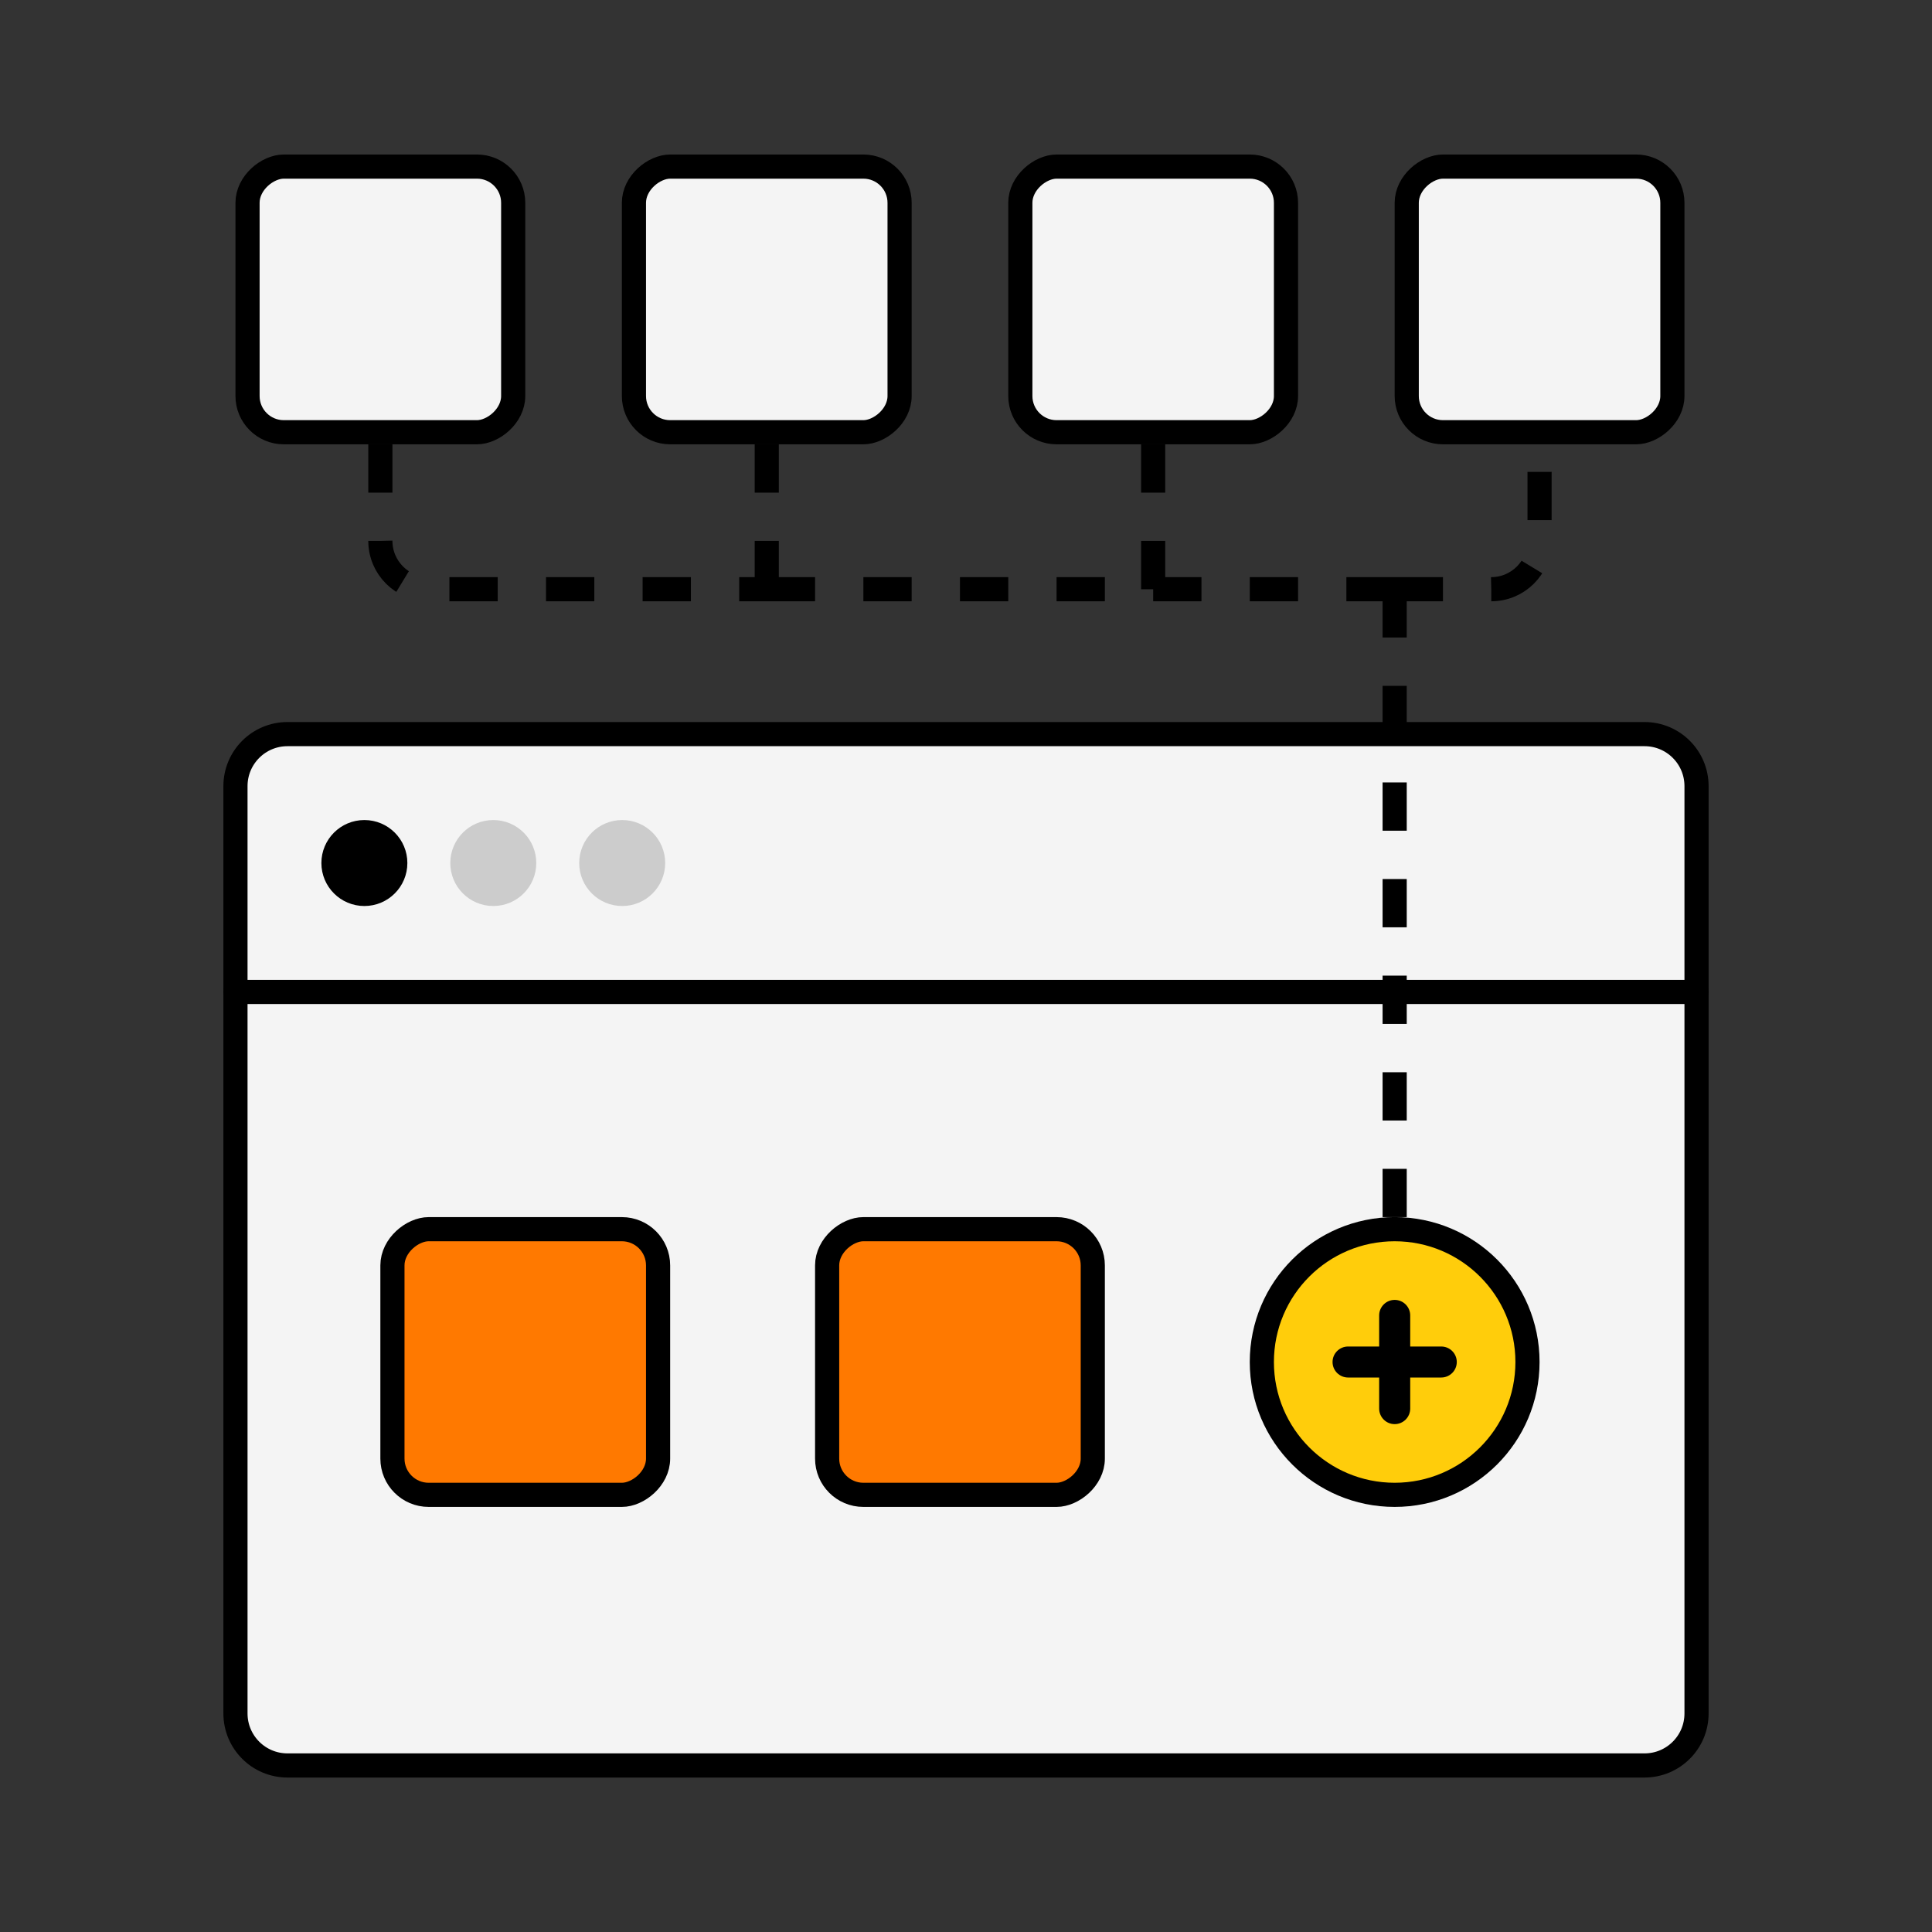 <?xml version="1.0" encoding="UTF-8" standalone="no"?>
<!-- Created with Keyshape -->
<svg xmlns="http://www.w3.org/2000/svg" viewBox="0 0 40 40" text-rendering="geometricPrecision" shape-rendering="geometricPrecision" style="white-space: pre;">
    <rect x="0" y="0" width="40" height="40" fill="#333333" stroke="none"/>
    <style>
@keyframes a0_t { 0% { transform: translate(-19.625px,35.199px) rotate(-90deg) scale(1,1) translate(4.25px,27.75px); } 13.333% { transform: translate(4.325px,30.149px) rotate(-90deg) scale(0.2,0.2) translate(4.25px,27.75px); } 26.667% { transform: translate(-19.625px,35.199px) rotate(-90deg) scale(1,1) translate(4.25px,27.75px); } 53.333% { transform: translate(-19.625px,35.199px) rotate(-90deg) scale(1,1) translate(4.25px,27.75px); } 66.667% { transform: translate(4.325px,30.149px) rotate(-90deg) scale(0.2,0.2) translate(4.25px,27.75px); } 80% { transform: translate(-19.625px,35.199px) rotate(-90deg) scale(1,1) translate(4.25px,27.75px); } 100% { transform: translate(-19.625px,35.199px) rotate(-90deg) scale(1,1) translate(4.25px,27.75px); } }
@keyframes a1_t { 0% { transform: translate(-10.625px,44.199px) rotate(-90deg) scale(1,1) translate(13.25px,27.75px); } 20% { transform: translate(-10.625px,44.199px) rotate(-90deg) scale(1,1) translate(13.25px,27.75px); } 33.333% { transform: translate(11.675px,33.138px) rotate(-90deg) scale(0.3,0.3) translate(13.25px,27.75px); } 46.667% { transform: translate(-10.625px,44.199px) rotate(-90deg) scale(1,1) translate(13.25px,27.75px); } 73.333% { transform: translate(-10.625px,44.199px) rotate(-90deg) scale(1,1) translate(13.25px,27.75px); } 86.667% { transform: translate(11.675px,33.138px) rotate(-90deg) scale(0.3,0.3) translate(13.25px,27.75px); } 100% { transform: translate(-10.625px,44.199px) rotate(-90deg) scale(1,1) translate(13.25px,27.75px); } }
    </style>
    <path d="M2.077,12L30.173,12C30.768,12,31.25,12.482,31.25,13.077L31.25,32.276C31.25,32.871,30.768,33.353,30.173,33.353L2.077,33.353C1.482,33.353,1,32.871,1,32.276L1,13.077C1,12.482,1.482,12,2.077,12Z" fill="#F4F4F4" stroke="black" stroke-width="0.5" stroke-miterlimit="10" transform="translate(20,25.875) translate(-16.125,-22.676)"/>
    <path d="M31.25,17.338L1,17.338" stroke="black" stroke-width="0.5" stroke-linecap="round" fill="none" transform="translate(20,20.537) translate(-16.125,-17.338)"/>
    <ellipse rx="0.89" ry="0.89" fill="black" transform="translate(7.544,17.868)"/>
    <ellipse rx="0.89" ry="0.89" fill="#CCCCCC" transform="translate(10.213,17.868)"/>
    <ellipse rx="0.89" ry="0.89" fill="#CCCCCC" transform="translate(12.882,17.868)"/>
    <rect width="5.5" height="5.5" rx="0.75" fill="#FF7900" stroke="black" stroke-width="0.5" transform="translate(-19.625,35.199) rotate(-90) translate(4.25,27.75)" style="animation: 1.5s linear both a0_t;"/>
    <rect width="5.5" height="5.5" rx="0.75" fill="#F4F4F4" stroke="black" stroke-width="0.5" transform="translate(-0.625,10.199) rotate(-90) translate(1.25,5.75)"/>
    <rect width="5.5" height="5.5" rx="0.75" fill="#F4F4F4" stroke="black" stroke-width="0.5" transform="translate(7.375,18.199) rotate(-90) translate(9.25,5.75)"/>
    <rect width="5.5" height="5.5" rx="0.75" fill="#F4F4F4" stroke="black" stroke-width="0.5" transform="translate(15.375,26.199) rotate(-90) translate(17.25,5.75)"/>
    <rect width="5.5" height="5.5" rx="0.75" fill="#F4F4F4" stroke="black" stroke-width="0.5" transform="translate(23.375,34.199) rotate(-90) translate(25.25,5.75)"/>
    <rect width="5.5" height="5.5" rx="0.75" fill="#FF7900" stroke="black" stroke-width="0.5" transform="translate(-10.625,44.199) rotate(-90) translate(13.25,27.75)" style="animation: 1.5s linear both a1_t;"/>
    <ellipse fill="#FFCD0B" stroke="black" stroke-width="0.5" rx="2.75" ry="2.75" transform="translate(28.875,28.199)"/>
    <path fill-rule="evenodd" clip-rule="evenodd" d="M25,23.714C24.823,23.714,24.679,23.858,24.679,24.036L24.679,24.679L24.036,24.679C23.858,24.679,23.714,24.823,23.714,25C23.714,25.177,23.858,25.321,24.036,25.321L24.679,25.321L24.679,25.964C24.679,26.142,24.823,26.286,25,26.286C25.178,26.286,25.322,26.142,25.322,25.964L25.322,25.321L25.964,25.321C26.142,25.321,26.286,25.177,26.286,25C26.286,24.823,26.142,24.679,25.964,24.679L25.322,24.679L25.322,24.036C25.322,23.858,25.178,23.714,25,23.714Z" fill="black" transform="translate(28.875,28.199) translate(-25,-25)"/>
    <path d="M4,6L4,8C4,8.552,4.448,9,5,9L12,9M25,9L20,9M25,9L27,9C27.552,9,28,8.552,28,8L28,6M25,9L25,15.75L25,22.5M12,9L12,6M12,9L15,9L20,9M20,9L20,6" stroke="black" stroke-width="0.5" stroke-dasharray="1 1" fill="none" transform="translate(19.875,17.449) translate(-16,-14.25)"/>
</svg>
